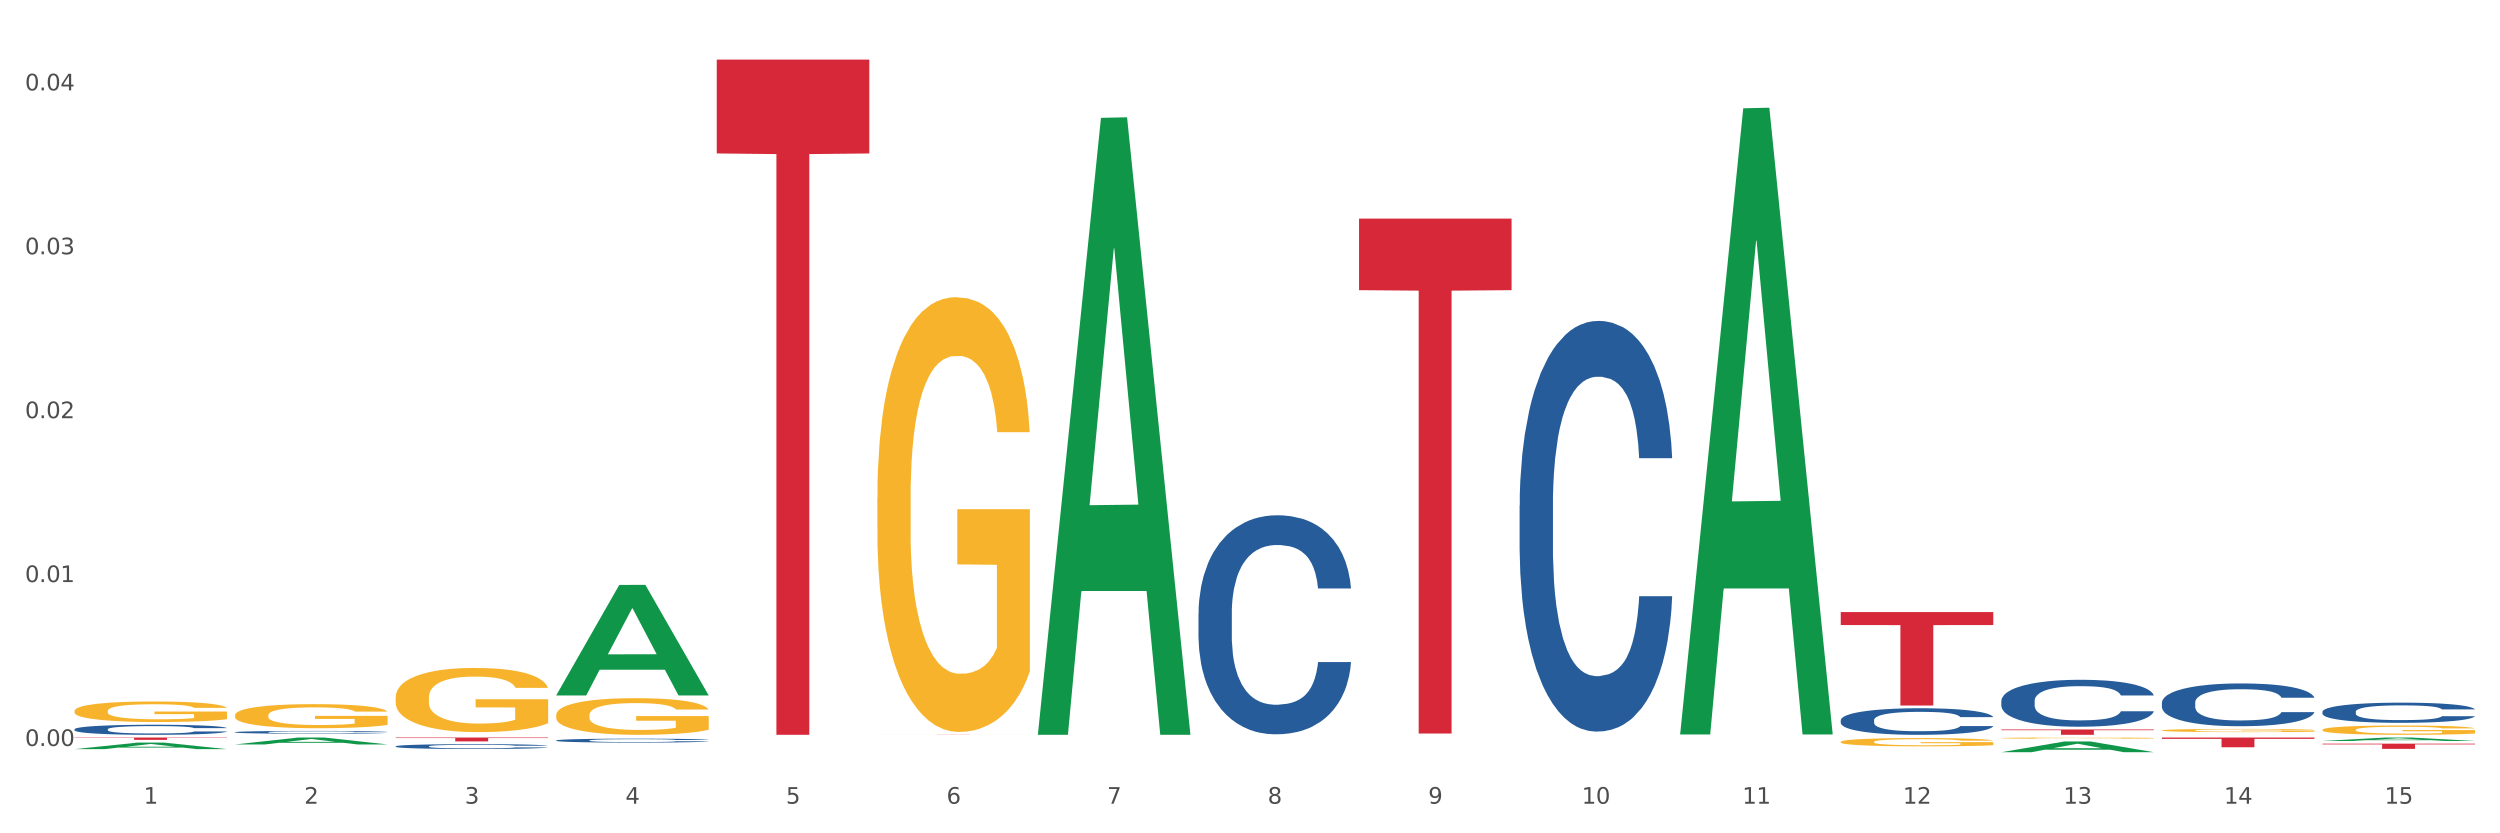 <?xml version="1.0" encoding="utf-8" standalone="no"?>
<!DOCTYPE svg PUBLIC "-//W3C//DTD SVG 1.1//EN"
  "http://www.w3.org/Graphics/SVG/1.1/DTD/svg11.dtd">
<svg xmlns:xlink="http://www.w3.org/1999/xlink" width="1080pt" height="360pt" viewBox="0 0 1080 360" xmlns="http://www.w3.org/2000/svg" version="1.1">
 <rect x="0" y="0" width="1080" height="360" fill="#333333" stroke="none"/>
 <defs>
  <style type="text/css">*{stroke-linejoin: round; stroke-linecap: butt}</style>
 </defs>
 <g id="figure_1">
  <g id="patch_1">
   <path d="M 0 360 
L 1080 360 
L 1080 0 
L 0 0 
z
" style="fill: #ffffff; stroke: #ffffff; stroke-linejoin: miter"/>
  </g>
  <g id="axes_1">
   <g id="matplotlib.axis_1">
    <g id="xtick_1">
     <g id="text_1">
      <!-- 1 -->
      <g style="fill: #4d4d4d" transform="translate(62.07 347.204) scale(0.096 -0.096)">
       <defs>
        <path id="DejaVuSans-31" d="M 794 531 
L 1825 531 
L 1825 4091 
L 703 3866 
L 703 4441 
L 1819 4666 
L 2450 4666 
L 2450 531 
L 3481 531 
L 3481 0 
L 794 0 
L 794 531 
z
" transform="scale(0.016)"/>
       </defs>
       <use xlink:href="#DejaVuSans-31"/>
      </g>
     </g>
    </g>
    <g id="xtick_2">
     <g id="text_2">
      <!-- 2 -->
      <g style="fill: #4d4d4d" transform="translate(131.436 347.204) scale(0.096 -0.096)">
       <defs>
        <path id="DejaVuSans-32" d="M 1228 531 
L 3431 531 
L 3431 0 
L 469 0 
L 469 531 
Q 828 903 1448 1529 
Q 2069 2156 2228 2338 
Q 2531 2678 2651 2914 
Q 2772 3150 2772 3378 
Q 2772 3750 2511 3984 
Q 2250 4219 1831 4219 
Q 1534 4219 1204 4116 
Q 875 4013 500 3803 
L 500 4441 
Q 881 4594 1212 4672 
Q 1544 4750 1819 4750 
Q 2544 4750 2975 4387 
Q 3406 4025 3406 3419 
Q 3406 3131 3298 2873 
Q 3191 2616 2906 2266 
Q 2828 2175 2409 1742 
Q 1991 1309 1228 531 
z
" transform="scale(0.016)"/>
       </defs>
       <use xlink:href="#DejaVuSans-32"/>
      </g>
     </g>
    </g>
    <g id="xtick_3">
     <g id="text_3">
      <!-- 3 -->
      <g style="fill: #4d4d4d" transform="translate(200.802 347.204) scale(0.096 -0.096)">
       <defs>
        <path id="DejaVuSans-33" d="M 2597 2516 
Q 3050 2419 3304 2112 
Q 3559 1806 3559 1356 
Q 3559 666 3084 287 
Q 2609 -91 1734 -91 
Q 1441 -91 1130 -33 
Q 819 25 488 141 
L 488 750 
Q 750 597 1062 519 
Q 1375 441 1716 441 
Q 2309 441 2620 675 
Q 2931 909 2931 1356 
Q 2931 1769 2642 2001 
Q 2353 2234 1838 2234 
L 1294 2234 
L 1294 2753 
L 1863 2753 
Q 2328 2753 2575 2939 
Q 2822 3125 2822 3475 
Q 2822 3834 2567 4026 
Q 2313 4219 1838 4219 
Q 1578 4219 1281 4162 
Q 984 4106 628 3988 
L 628 4550 
Q 988 4650 1302 4700 
Q 1616 4750 1894 4750 
Q 2613 4750 3031 4423 
Q 3450 4097 3450 3541 
Q 3450 3153 3228 2886 
Q 3006 2619 2597 2516 
z
" transform="scale(0.016)"/>
       </defs>
       <use xlink:href="#DejaVuSans-33"/>
      </g>
     </g>
    </g>
    <g id="xtick_4">
     <g id="text_4">
      <!-- 4 -->
      <g style="fill: #4d4d4d" transform="translate(270.169 347.204) scale(0.096 -0.096)">
       <defs>
        <path id="DejaVuSans-34" d="M 2419 4116 
L 825 1625 
L 2419 1625 
L 2419 4116 
z
M 2253 4666 
L 3047 4666 
L 3047 1625 
L 3713 1625 
L 3713 1100 
L 3047 1100 
L 3047 0 
L 2419 0 
L 2419 1100 
L 313 1100 
L 313 1709 
L 2253 4666 
z
" transform="scale(0.016)"/>
       </defs>
       <use xlink:href="#DejaVuSans-34"/>
      </g>
     </g>
    </g>
    <g id="xtick_5">
     <g id="text_5">
      <!-- 5 -->
      <g style="fill: #4d4d4d" transform="translate(339.535 347.204) scale(0.096 -0.096)">
       <defs>
        <path id="DejaVuSans-35" d="M 691 4666 
L 3169 4666 
L 3169 4134 
L 1269 4134 
L 1269 2991 
Q 1406 3038 1543 3061 
Q 1681 3084 1819 3084 
Q 2600 3084 3056 2656 
Q 3513 2228 3513 1497 
Q 3513 744 3044 326 
Q 2575 -91 1722 -91 
Q 1428 -91 1123 -41 
Q 819 9 494 109 
L 494 744 
Q 775 591 1075 516 
Q 1375 441 1709 441 
Q 2250 441 2565 725 
Q 2881 1009 2881 1497 
Q 2881 1984 2565 2268 
Q 2250 2553 1709 2553 
Q 1456 2553 1204 2497 
Q 953 2441 691 2322 
L 691 4666 
z
" transform="scale(0.016)"/>
       </defs>
       <use xlink:href="#DejaVuSans-35"/>
      </g>
     </g>
    </g>
    <g id="xtick_6">
     <g id="text_6">
      <!-- 6 -->
      <g style="fill: #4d4d4d" transform="translate(408.901 347.204) scale(0.096 -0.096)">
       <defs>
        <path id="DejaVuSans-36" d="M 2113 2584 
Q 1688 2584 1439 2293 
Q 1191 2003 1191 1497 
Q 1191 994 1439 701 
Q 1688 409 2113 409 
Q 2538 409 2786 701 
Q 3034 994 3034 1497 
Q 3034 2003 2786 2293 
Q 2538 2584 2113 2584 
z
M 3366 4563 
L 3366 3988 
Q 3128 4100 2886 4159 
Q 2644 4219 2406 4219 
Q 1781 4219 1451 3797 
Q 1122 3375 1075 2522 
Q 1259 2794 1537 2939 
Q 1816 3084 2150 3084 
Q 2853 3084 3261 2657 
Q 3669 2231 3669 1497 
Q 3669 778 3244 343 
Q 2819 -91 2113 -91 
Q 1303 -91 875 529 
Q 447 1150 447 2328 
Q 447 3434 972 4092 
Q 1497 4750 2381 4750 
Q 2619 4750 2861 4703 
Q 3103 4656 3366 4563 
z
" transform="scale(0.016)"/>
       </defs>
       <use xlink:href="#DejaVuSans-36"/>
      </g>
     </g>
    </g>
    <g id="xtick_7">
     <g id="text_7">
      <!-- 7 -->
      <g style="fill: #4d4d4d" transform="translate(478.267 347.204) scale(0.096 -0.096)">
       <defs>
        <path id="DejaVuSans-37" d="M 525 4666 
L 3525 4666 
L 3525 4397 
L 1831 0 
L 1172 0 
L 2766 4134 
L 525 4134 
L 525 4666 
z
" transform="scale(0.016)"/>
       </defs>
       <use xlink:href="#DejaVuSans-37"/>
      </g>
     </g>
    </g>
    <g id="xtick_8">
     <g id="text_8">
      <!-- 8 -->
      <g style="fill: #4d4d4d" transform="translate(547.634 347.204) scale(0.096 -0.096)">
       <defs>
        <path id="DejaVuSans-38" d="M 2034 2216 
Q 1584 2216 1326 1975 
Q 1069 1734 1069 1313 
Q 1069 891 1326 650 
Q 1584 409 2034 409 
Q 2484 409 2743 651 
Q 3003 894 3003 1313 
Q 3003 1734 2745 1975 
Q 2488 2216 2034 2216 
z
M 1403 2484 
Q 997 2584 770 2862 
Q 544 3141 544 3541 
Q 544 4100 942 4425 
Q 1341 4750 2034 4750 
Q 2731 4750 3128 4425 
Q 3525 4100 3525 3541 
Q 3525 3141 3298 2862 
Q 3072 2584 2669 2484 
Q 3125 2378 3379 2068 
Q 3634 1759 3634 1313 
Q 3634 634 3220 271 
Q 2806 -91 2034 -91 
Q 1263 -91 848 271 
Q 434 634 434 1313 
Q 434 1759 690 2068 
Q 947 2378 1403 2484 
z
M 1172 3481 
Q 1172 3119 1398 2916 
Q 1625 2713 2034 2713 
Q 2441 2713 2670 2916 
Q 2900 3119 2900 3481 
Q 2900 3844 2670 4047 
Q 2441 4250 2034 4250 
Q 1625 4250 1398 4047 
Q 1172 3844 1172 3481 
z
" transform="scale(0.016)"/>
       </defs>
       <use xlink:href="#DejaVuSans-38"/>
      </g>
     </g>
    </g>
    <g id="xtick_9">
     <g id="text_9">
      <!-- 9 -->
      <g style="fill: #4d4d4d" transform="translate(617 347.204) scale(0.096 -0.096)">
       <defs>
        <path id="DejaVuSans-39" d="M 703 97 
L 703 672 
Q 941 559 1184 500 
Q 1428 441 1663 441 
Q 2288 441 2617 861 
Q 2947 1281 2994 2138 
Q 2813 1869 2534 1725 
Q 2256 1581 1919 1581 
Q 1219 1581 811 2004 
Q 403 2428 403 3163 
Q 403 3881 828 4315 
Q 1253 4750 1959 4750 
Q 2769 4750 3195 4129 
Q 3622 3509 3622 2328 
Q 3622 1225 3098 567 
Q 2575 -91 1691 -91 
Q 1453 -91 1209 -44 
Q 966 3 703 97 
z
M 1959 2075 
Q 2384 2075 2632 2365 
Q 2881 2656 2881 3163 
Q 2881 3666 2632 3958 
Q 2384 4250 1959 4250 
Q 1534 4250 1286 3958 
Q 1038 3666 1038 3163 
Q 1038 2656 1286 2365 
Q 1534 2075 1959 2075 
z
" transform="scale(0.016)"/>
       </defs>
       <use xlink:href="#DejaVuSans-39"/>
      </g>
     </g>
    </g>
    <g id="xtick_10">
     <g id="text_10">
      <!-- 10 -->
      <g style="fill: #4d4d4d" transform="translate(683.312 347.204) scale(0.096 -0.096)">
       <defs>
        <path id="DejaVuSans-30" d="M 2034 4250 
Q 1547 4250 1301 3770 
Q 1056 3291 1056 2328 
Q 1056 1369 1301 889 
Q 1547 409 2034 409 
Q 2525 409 2770 889 
Q 3016 1369 3016 2328 
Q 3016 3291 2770 3770 
Q 2525 4250 2034 4250 
z
M 2034 4750 
Q 2819 4750 3233 4129 
Q 3647 3509 3647 2328 
Q 3647 1150 3233 529 
Q 2819 -91 2034 -91 
Q 1250 -91 836 529 
Q 422 1150 422 2328 
Q 422 3509 836 4129 
Q 1250 4750 2034 4750 
z
" transform="scale(0.016)"/>
       </defs>
       <use xlink:href="#DejaVuSans-31"/>
       <use xlink:href="#DejaVuSans-30" transform="translate(63.623 0)"/>
      </g>
     </g>
    </g>
    <g id="xtick_11">
     <g id="text_11">
      <!-- 11 -->
      <g style="fill: #4d4d4d" transform="translate(752.678 347.204) scale(0.096 -0.096)">
       <use xlink:href="#DejaVuSans-31"/>
       <use xlink:href="#DejaVuSans-31" transform="translate(63.623 0)"/>
      </g>
     </g>
    </g>
    <g id="xtick_12">
     <g id="text_12">
      <!-- 12 -->
      <g style="fill: #4d4d4d" transform="translate(822.044 347.204) scale(0.096 -0.096)">
       <use xlink:href="#DejaVuSans-31"/>
       <use xlink:href="#DejaVuSans-32" transform="translate(63.623 0)"/>
      </g>
     </g>
    </g>
    <g id="xtick_13">
     <g id="text_13">
      <!-- 13 -->
      <g style="fill: #4d4d4d" transform="translate(891.411 347.204) scale(0.096 -0.096)">
       <use xlink:href="#DejaVuSans-31"/>
       <use xlink:href="#DejaVuSans-33" transform="translate(63.623 0)"/>
      </g>
     </g>
    </g>
    <g id="xtick_14">
     <g id="text_14">
      <!-- 14 -->
      <g style="fill: #4d4d4d" transform="translate(960.777 347.204) scale(0.096 -0.096)">
       <use xlink:href="#DejaVuSans-31"/>
       <use xlink:href="#DejaVuSans-34" transform="translate(63.623 0)"/>
      </g>
     </g>
    </g>
    <g id="xtick_15">
     <g id="text_15">
      <!-- 15 -->
      <g style="fill: #4d4d4d" transform="translate(1030.143 347.204) scale(0.096 -0.096)">
       <use xlink:href="#DejaVuSans-31"/>
       <use xlink:href="#DejaVuSans-35" transform="translate(63.623 0)"/>
      </g>
     </g>
    </g>
    <g id="xtick_16"/>
    <g id="xtick_17"/>
    <g id="xtick_18"/>
    <g id="xtick_19"/>
    <g id="xtick_20"/>
    <g id="xtick_21"/>
    <g id="xtick_22"/>
    <g id="xtick_23"/>
    <g id="xtick_24"/>
    <g id="xtick_25"/>
    <g id="xtick_26"/>
    <g id="xtick_27"/>
    <g id="xtick_28"/>
    <g id="xtick_29"/>
   </g>
   <g id="matplotlib.axis_2">
    <g id="ytick_1">
     <g id="text_16">
      <!-- 0.00 -->
      <g style="fill: #4d4d4d" transform="translate(10.8 322.261) scale(0.096 -0.096)">
       <defs>
        <path id="DejaVuSans-2e" d="M 684 794 
L 1344 794 
L 1344 0 
L 684 0 
L 684 794 
z
" transform="scale(0.016)"/>
       </defs>
       <use xlink:href="#DejaVuSans-30"/>
       <use xlink:href="#DejaVuSans-2e" transform="translate(63.623 0)"/>
       <use xlink:href="#DejaVuSans-30" transform="translate(95.41 0)"/>
       <use xlink:href="#DejaVuSans-30" transform="translate(159.033 0)"/>
      </g>
     </g>
    </g>
    <g id="ytick_2">
     <g id="text_17">
      <!-- 0.01 -->
      <g style="fill: #4d4d4d" transform="translate(10.8 251.457) scale(0.096 -0.096)">
       <use xlink:href="#DejaVuSans-30"/>
       <use xlink:href="#DejaVuSans-2e" transform="translate(63.623 0)"/>
       <use xlink:href="#DejaVuSans-30" transform="translate(95.41 0)"/>
       <use xlink:href="#DejaVuSans-31" transform="translate(159.033 0)"/>
      </g>
     </g>
    </g>
    <g id="ytick_3">
     <g id="text_18">
      <!-- 0.02 -->
      <g style="fill: #4d4d4d" transform="translate(10.8 180.654) scale(0.096 -0.096)">
       <use xlink:href="#DejaVuSans-30"/>
       <use xlink:href="#DejaVuSans-2e" transform="translate(63.623 0)"/>
       <use xlink:href="#DejaVuSans-30" transform="translate(95.41 0)"/>
       <use xlink:href="#DejaVuSans-32" transform="translate(159.033 0)"/>
      </g>
     </g>
    </g>
    <g id="ytick_4">
     <g id="text_19">
      <!-- 0.03 -->
      <g style="fill: #4d4d4d" transform="translate(10.8 109.851) scale(0.096 -0.096)">
       <use xlink:href="#DejaVuSans-30"/>
       <use xlink:href="#DejaVuSans-2e" transform="translate(63.623 0)"/>
       <use xlink:href="#DejaVuSans-30" transform="translate(95.41 0)"/>
       <use xlink:href="#DejaVuSans-33" transform="translate(159.033 0)"/>
      </g>
     </g>
    </g>
    <g id="ytick_5">
     <g id="text_20">
      <!-- 0.04 -->
      <g style="fill: #4d4d4d" transform="translate(10.8 39.048) scale(0.096 -0.096)">
       <use xlink:href="#DejaVuSans-30"/>
       <use xlink:href="#DejaVuSans-2e" transform="translate(63.623 0)"/>
       <use xlink:href="#DejaVuSans-30" transform="translate(95.41 0)"/>
       <use xlink:href="#DejaVuSans-34" transform="translate(159.033 0)"/>
      </g>
     </g>
    </g>
    <g id="ytick_6"/>
    <g id="ytick_7"/>
    <g id="ytick_8"/>
    <g id="ytick_9"/>
   </g>
   <g id="PolyCollection_1">
    <path d="M 32.175 323.628 
L 32.243 323.625 
L 59.417 320.798 
L 70.695 320.795 
L 98.073 323.633 
L 85.029 323.633 
L 79.119 322.972 
L 51.061 322.972 
L 50.857 322.983 
L 45.151 323.633 
L 32.175 323.633 
L 32.175 323.628 
L 54.594 322.578 
L 75.586 322.575 
L 65.192 321.4 
L 65.056 321.394 
L 64.92 321.402 
L 54.526 322.575 
L 54.594 322.578 
L 32.175 323.628 
z
" clip-path="url(#pafed9c095c)" style="fill: #109648"/>
    <path d="M 101.541 321.594 
L 101.609 321.591 
L 128.784 318.616 
L 140.061 318.613 
L 167.439 321.6 
L 154.395 321.6 
L 148.485 320.904 
L 120.427 320.904 
L 120.224 320.916 
L 114.517 321.6 
L 101.541 321.6 
L 101.541 321.594 
L 123.96 320.489 
L 144.952 320.486 
L 134.558 319.25 
L 134.422 319.244 
L 134.286 319.253 
L 123.892 320.486 
L 123.96 320.489 
L 101.541 321.594 
z
" clip-path="url(#pafed9c095c)" style="fill: #109648"/>
    <path d="M 240.274 300.354 
L 240.342 300.309 
L 267.516 252.697 
L 278.793 252.652 
L 306.172 300.443 
L 293.128 300.443 
L 287.217 289.315 
L 259.16 289.315 
L 258.956 289.494 
L 253.249 300.443 
L 240.274 300.443 
L 240.274 300.354 
L 262.693 282.673 
L 283.685 282.628 
L 273.291 262.839 
L 273.155 262.749 
L 273.019 262.884 
L 262.625 282.628 
L 262.693 282.673 
L 240.274 300.354 
z
" clip-path="url(#pafed9c095c)" style="fill: #109648"/>
    <path d="M 448.372 316.941 
L 448.44 316.69 
L 475.615 50.915 
L 486.892 50.664 
L 514.27 317.442 
L 501.227 317.442 
L 495.316 255.319 
L 467.259 255.319 
L 467.055 256.321 
L 461.348 317.442 
L 448.372 317.442 
L 448.372 316.941 
L 470.791 218.246 
L 491.783 217.995 
L 481.389 107.527 
L 481.253 107.026 
L 481.117 107.777 
L 470.723 217.995 
L 470.791 218.246 
L 448.372 316.941 
z
" clip-path="url(#pafed9c095c)" style="fill: #109648"/>
    <path d="M 725.837 316.767 
L 725.905 316.513 
L 753.08 46.782 
L 764.357 46.528 
L 791.735 317.276 
L 778.691 317.276 
L 772.781 254.228 
L 744.723 254.228 
L 744.52 255.245 
L 738.813 317.276 
L 725.837 317.276 
L 725.837 316.767 
L 748.256 216.603 
L 769.248 216.349 
L 758.854 104.237 
L 758.718 103.728 
L 758.582 104.491 
L 748.188 216.349 
L 748.256 216.603 
L 725.837 316.767 
z
" clip-path="url(#pafed9c095c)" style="fill: #109648"/>
    <path d="M 864.57 318.86 
L 864.647 318.86 
L 864.647 318.842 
L 864.803 318.827 
L 865.581 318.79 
L 866.748 318.76 
L 867.604 318.744 
L 868.46 318.731 
L 869.471 318.718 
L 870.716 318.704 
L 872.972 318.684 
L 874.373 318.674 
L 876.084 318.663 
L 879.196 318.647 
L 881.453 318.639 
L 883.787 318.631 
L 887.599 318.623 
L 890.089 318.619 
L 892.734 318.616 
L 895.924 318.614 
L 898.336 318.613 
L 903.626 318.615 
L 908.139 318.619 
L 910.317 318.623 
L 913.118 318.628 
L 914.596 318.632 
L 917.008 318.64 
L 919.498 318.65 
L 921.209 318.659 
L 923.777 318.676 
L 925.722 318.692 
L 927.511 318.713 
L 928.445 318.727 
L 929.145 318.74 
L 929.767 318.755 
L 930.39 318.779 
L 916.385 318.779 
L 915.841 318.762 
L 914.985 318.746 
L 913.74 318.73 
L 912.651 318.721 
L 910.784 318.708 
L 909.072 318.701 
L 907.283 318.695 
L 905.104 318.69 
L 903.393 318.687 
L 900.981 318.685 
L 896.235 318.686 
L 893.045 318.69 
L 890.867 318.695 
L 889.466 318.699 
L 888.221 318.704 
L 886.821 318.711 
L 885.187 318.721 
L 884.02 318.73 
L 882.853 318.742 
L 881.919 318.754 
L 881.064 318.767 
L 880.363 318.782 
L 879.819 318.797 
L 879.352 318.816 
L 878.963 318.846 
L 878.963 318.913 
L 879.119 318.928 
L 879.508 318.948 
L 879.974 318.963 
L 880.752 318.981 
L 881.453 318.994 
L 882.775 319.011 
L 884.253 319.026 
L 885.42 319.035 
L 886.587 319.043 
L 888.61 319.054 
L 890.867 319.062 
L 892.812 319.068 
L 895.457 319.073 
L 897.246 319.075 
L 898.802 319.076 
L 902.615 319.076 
L 905.338 319.074 
L 908.372 319.071 
L 910.706 319.066 
L 912.651 319.061 
L 914.829 319.052 
L 916.23 319.044 
L 916.23 318.942 
L 899.114 318.941 
L 899.114 318.874 
L 930.468 318.874 
L 930.468 319.073 
L 929.145 319.083 
L 927.667 319.092 
L 926.111 319.1 
L 923.777 319.111 
L 920.976 319.12 
L 918.486 319.127 
L 915.841 319.133 
L 912.729 319.138 
L 908.683 319.143 
L 906.193 319.145 
L 903.081 319.147 
L 899.425 319.147 
L 896.235 319.146 
L 893.123 319.144 
L 889.855 319.139 
L 886.665 319.133 
L 884.253 319.127 
L 881.842 319.119 
L 879.274 319.109 
L 877.251 319.099 
L 875.695 319.09 
L 873.984 319.079 
L 872.116 319.064 
L 870.716 319.051 
L 869.471 319.038 
L 868.149 319.02 
L 867.215 319.005 
L 866.281 318.986 
L 865.737 318.972 
L 865.114 318.95 
L 864.647 318.919 
L 864.57 318.86 
z
" clip-path="url(#pafed9c095c)" style="fill: #f7b32b"/>
    <path d="M 933.936 315.535 
L 934.014 315.534 
L 934.014 315.489 
L 934.169 315.45 
L 934.947 315.356 
L 936.114 315.278 
L 936.97 315.237 
L 937.826 315.203 
L 938.837 315.169 
L 940.082 315.134 
L 942.338 315.082 
L 943.739 315.056 
L 945.45 315.028 
L 948.563 314.988 
L 950.819 314.966 
L 953.153 314.947 
L 956.965 314.924 
L 959.455 314.914 
L 962.1 314.907 
L 965.29 314.902 
L 967.702 314.901 
L 972.992 314.904 
L 977.505 314.916 
L 979.683 314.924 
L 982.484 314.939 
L 983.962 314.949 
L 986.374 314.97 
L 988.864 314.996 
L 990.575 315.018 
L 993.143 315.061 
L 995.088 315.104 
L 996.877 315.156 
L 997.811 315.193 
L 998.511 315.227 
L 999.134 315.266 
L 999.756 315.327 
L 985.752 315.327 
L 985.207 315.283 
L 984.351 315.242 
L 983.106 315.202 
L 982.017 315.177 
L 980.15 315.145 
L 978.438 315.125 
L 976.649 315.11 
L 974.47 315.097 
L 972.759 315.091 
L 970.347 315.086 
L 965.601 315.087 
L 962.411 315.097 
L 960.233 315.11 
L 958.832 315.121 
L 957.588 315.134 
L 956.187 315.151 
L 954.553 315.178 
L 953.386 315.202 
L 952.219 315.232 
L 951.286 315.262 
L 950.43 315.297 
L 949.73 315.335 
L 949.185 315.373 
L 948.718 315.421 
L 948.329 315.5 
L 948.329 315.672 
L 948.485 315.711 
L 948.874 315.762 
L 949.341 315.801 
L 950.119 315.848 
L 950.819 315.879 
L 952.141 315.924 
L 953.62 315.962 
L 954.787 315.986 
L 955.954 316.006 
L 957.977 316.033 
L 960.233 316.056 
L 962.178 316.07 
L 964.823 316.082 
L 966.613 316.087 
L 968.169 316.09 
L 971.981 316.09 
L 974.704 316.086 
L 977.738 316.077 
L 980.072 316.066 
L 982.017 316.052 
L 984.196 316.03 
L 985.596 316.008 
L 985.596 315.746 
L 968.48 315.745 
L 968.48 315.57 
L 999.834 315.57 
L 999.834 316.082 
L 998.511 316.109 
L 997.033 316.132 
L 995.477 316.154 
L 993.143 316.18 
L 990.342 316.205 
L 987.852 316.223 
L 985.207 316.238 
L 982.095 316.252 
L 978.049 316.264 
L 975.56 316.269 
L 972.448 316.273 
L 968.791 316.274 
L 965.601 316.272 
L 962.489 316.265 
L 959.221 316.254 
L 956.032 316.238 
L 953.62 316.221 
L 951.208 316.201 
L 948.64 316.175 
L 946.618 316.15 
L 945.061 316.127 
L 943.35 316.099 
L 941.483 316.061 
L 940.082 316.027 
L 938.837 315.992 
L 937.515 315.947 
L 936.581 315.908 
L 935.648 315.859 
L 935.103 315.823 
L 934.48 315.766 
L 934.014 315.687 
L 933.936 315.535 
z
" clip-path="url(#pafed9c095c)" style="fill: #f7b32b"/>
    <path d="M 379.006 215.18 
L 379.084 215.009 
L 379.084 208.833 
L 379.24 203.516 
L 380.018 190.651 
L 381.185 180.016 
L 382.04 174.355 
L 382.896 169.723 
L 383.908 165.092 
L 385.152 160.289 
L 387.409 153.256 
L 388.809 149.654 
L 390.521 145.88 
L 393.633 140.391 
L 395.889 137.303 
L 398.223 134.73 
L 402.035 131.643 
L 404.525 130.271 
L 407.17 129.241 
L 410.36 128.555 
L 412.772 128.384 
L 418.062 128.898 
L 422.575 130.442 
L 424.753 131.643 
L 427.554 133.701 
L 429.032 135.073 
L 431.444 137.818 
L 433.934 141.42 
L 435.646 144.508 
L 438.213 150.34 
L 440.158 156.172 
L 441.948 163.377 
L 442.881 168.351 
L 443.581 172.983 
L 444.204 178.3 
L 444.826 186.705 
L 430.822 186.705 
L 430.277 180.702 
L 429.422 175.041 
L 428.177 169.552 
L 427.087 166.121 
L 425.22 161.833 
L 423.509 159.088 
L 421.719 157.03 
L 419.541 155.315 
L 417.829 154.457 
L 415.417 153.771 
L 410.671 153.942 
L 407.481 155.315 
L 405.303 157.03 
L 403.903 158.574 
L 402.658 160.289 
L 401.257 162.691 
L 399.624 166.293 
L 398.456 169.552 
L 397.289 173.669 
L 396.356 177.786 
L 395.5 182.589 
L 394.8 187.735 
L 394.255 193.052 
L 393.788 199.57 
L 393.399 210.377 
L 393.399 233.877 
L 393.555 239.195 
L 393.944 246.228 
L 394.411 251.545 
L 395.189 257.892 
L 395.889 262.181 
L 397.212 268.356 
L 398.69 273.502 
L 399.857 276.761 
L 401.024 279.506 
L 403.047 283.279 
L 405.303 286.367 
L 407.248 288.254 
L 409.893 289.969 
L 411.683 290.655 
L 413.239 290.998 
L 417.051 290.998 
L 419.774 290.484 
L 422.808 289.283 
L 425.142 287.739 
L 427.087 285.852 
L 429.266 282.765 
L 430.666 279.849 
L 430.666 243.998 
L 413.55 243.826 
L 413.55 219.983 
L 444.904 219.983 
L 444.904 289.969 
L 443.581 293.571 
L 442.103 296.83 
L 440.547 299.747 
L 438.213 303.349 
L 435.412 306.779 
L 432.923 309.181 
L 430.277 311.239 
L 427.165 313.126 
L 423.12 314.842 
L 420.63 315.528 
L 417.518 316.042 
L 413.861 316.214 
L 410.671 315.871 
L 407.559 315.013 
L 404.292 313.469 
L 401.102 311.239 
L 398.69 309.009 
L 396.278 306.265 
L 393.711 302.663 
L 391.688 299.232 
L 390.132 296.144 
L 388.42 292.199 
L 386.553 287.053 
L 385.152 282.422 
L 383.908 277.619 
L 382.585 271.443 
L 381.651 266.126 
L 380.718 259.436 
L 380.173 254.461 
L 379.551 246.742 
L 379.084 235.936 
L 379.006 215.18 
z
" clip-path="url(#pafed9c095c)" style="fill: #f7b32b"/>
    <path d="M 795.203 320.502 
L 795.281 320.499 
L 795.281 320.381 
L 795.437 320.28 
L 796.215 320.035 
L 797.382 319.832 
L 798.238 319.724 
L 799.094 319.636 
L 800.105 319.548 
L 801.35 319.456 
L 803.606 319.322 
L 805.006 319.254 
L 806.718 319.182 
L 809.83 319.077 
L 812.086 319.018 
L 814.42 318.969 
L 818.233 318.911 
L 820.722 318.884 
L 823.368 318.865 
L 826.557 318.852 
L 828.969 318.849 
L 834.26 318.858 
L 838.772 318.888 
L 840.951 318.911 
L 843.752 318.95 
L 845.23 318.976 
L 847.642 319.028 
L 850.131 319.097 
L 851.843 319.156 
L 854.41 319.267 
L 856.355 319.378 
L 858.145 319.515 
L 859.078 319.61 
L 859.779 319.698 
L 860.401 319.8 
L 861.024 319.96 
L 847.019 319.96 
L 846.475 319.845 
L 845.619 319.737 
L 844.374 319.633 
L 843.285 319.568 
L 841.418 319.486 
L 839.706 319.434 
L 837.916 319.394 
L 835.738 319.362 
L 834.026 319.345 
L 831.615 319.332 
L 826.869 319.335 
L 823.679 319.362 
L 821.5 319.394 
L 820.1 319.424 
L 818.855 319.456 
L 817.455 319.502 
L 815.821 319.571 
L 814.654 319.633 
L 813.487 319.711 
L 812.553 319.79 
L 811.697 319.881 
L 810.997 319.979 
L 810.453 320.081 
L 809.986 320.205 
L 809.597 320.411 
L 809.597 320.858 
L 809.752 320.96 
L 810.141 321.094 
L 810.608 321.195 
L 811.386 321.316 
L 812.086 321.398 
L 813.409 321.515 
L 814.887 321.613 
L 816.054 321.675 
L 817.221 321.728 
L 819.244 321.8 
L 821.5 321.858 
L 823.445 321.894 
L 826.091 321.927 
L 827.88 321.94 
L 829.436 321.947 
L 833.248 321.947 
L 835.971 321.937 
L 839.006 321.914 
L 841.34 321.885 
L 843.285 321.849 
L 845.463 321.79 
L 846.864 321.734 
L 846.864 321.051 
L 829.747 321.048 
L 829.747 320.594 
L 861.101 320.594 
L 861.101 321.927 
L 859.779 321.996 
L 858.3 322.058 
L 856.744 322.113 
L 854.41 322.182 
L 851.61 322.247 
L 849.12 322.293 
L 846.475 322.332 
L 843.363 322.368 
L 839.317 322.401 
L 836.827 322.414 
L 833.715 322.424 
L 830.059 322.427 
L 826.869 322.421 
L 823.757 322.404 
L 820.489 322.375 
L 817.299 322.332 
L 814.887 322.29 
L 812.475 322.238 
L 809.908 322.169 
L 807.885 322.104 
L 806.329 322.045 
L 804.617 321.97 
L 802.75 321.872 
L 801.35 321.783 
L 800.105 321.692 
L 798.782 321.574 
L 797.849 321.473 
L 796.915 321.345 
L 796.37 321.251 
L 795.748 321.104 
L 795.281 320.898 
L 795.203 320.502 
z
" clip-path="url(#pafed9c095c)" style="fill: #f7b32b"/>
    <path d="M 170.907 301.366 
L 170.985 301.341 
L 170.985 300.429 
L 171.141 299.644 
L 171.919 297.746 
L 173.086 296.176 
L 173.942 295.341 
L 174.798 294.657 
L 175.809 293.974 
L 177.054 293.265 
L 179.31 292.227 
L 180.71 291.695 
L 182.422 291.138 
L 185.534 290.328 
L 187.79 289.872 
L 190.124 289.493 
L 193.937 289.037 
L 196.426 288.834 
L 199.072 288.682 
L 202.261 288.581 
L 204.673 288.556 
L 209.964 288.632 
L 214.476 288.86 
L 216.655 289.037 
L 219.456 289.341 
L 220.934 289.543 
L 223.346 289.948 
L 225.835 290.48 
L 227.547 290.936 
L 230.114 291.796 
L 232.059 292.657 
L 233.849 293.72 
L 234.783 294.455 
L 235.483 295.138 
L 236.105 295.923 
L 236.728 297.163 
L 222.723 297.163 
L 222.179 296.277 
L 221.323 295.442 
L 220.078 294.632 
L 218.989 294.125 
L 217.122 293.493 
L 215.41 293.087 
L 213.62 292.784 
L 211.442 292.53 
L 209.73 292.404 
L 207.319 292.303 
L 202.573 292.328 
L 199.383 292.53 
L 197.204 292.784 
L 195.804 293.012 
L 194.559 293.265 
L 193.159 293.619 
L 191.525 294.151 
L 190.358 294.632 
L 189.191 295.239 
L 188.257 295.847 
L 187.401 296.556 
L 186.701 297.315 
L 186.157 298.1 
L 185.69 299.062 
L 185.301 300.657 
L 185.301 304.125 
L 185.456 304.91 
L 185.845 305.948 
L 186.312 306.733 
L 187.09 307.67 
L 187.79 308.303 
L 189.113 309.214 
L 190.591 309.973 
L 191.758 310.454 
L 192.925 310.86 
L 194.948 311.416 
L 197.204 311.872 
L 199.149 312.151 
L 201.795 312.404 
L 203.584 312.505 
L 205.14 312.556 
L 208.952 312.556 
L 211.675 312.48 
L 214.71 312.303 
L 217.044 312.075 
L 218.989 311.796 
L 221.167 311.341 
L 222.568 310.91 
L 222.568 305.619 
L 205.451 305.594 
L 205.451 302.075 
L 236.805 302.075 
L 236.805 312.404 
L 235.483 312.935 
L 234.004 313.416 
L 232.448 313.847 
L 230.114 314.378 
L 227.314 314.885 
L 224.824 315.239 
L 222.179 315.543 
L 219.067 315.822 
L 215.021 316.075 
L 212.531 316.176 
L 209.419 316.252 
L 205.763 316.277 
L 202.573 316.227 
L 199.461 316.1 
L 196.193 315.872 
L 193.003 315.543 
L 190.591 315.214 
L 188.179 314.809 
L 185.612 314.277 
L 183.589 313.771 
L 182.033 313.315 
L 180.321 312.733 
L 178.454 311.973 
L 177.054 311.29 
L 175.809 310.581 
L 174.486 309.67 
L 173.553 308.885 
L 172.619 307.897 
L 172.074 307.163 
L 171.452 306.024 
L 170.985 304.429 
L 170.907 301.366 
z
" clip-path="url(#pafed9c095c)" style="fill: #f7b32b"/>
    <path d="M 240.274 308.929 
L 240.351 308.914 
L 240.351 308.394 
L 240.507 307.946 
L 241.285 306.862 
L 242.452 305.965 
L 243.308 305.489 
L 244.164 305.098 
L 245.175 304.708 
L 246.42 304.303 
L 248.676 303.711 
L 250.077 303.407 
L 251.788 303.089 
L 254.9 302.627 
L 257.157 302.366 
L 259.491 302.15 
L 263.303 301.89 
L 265.793 301.774 
L 268.438 301.687 
L 271.628 301.629 
L 274.04 301.615 
L 279.33 301.658 
L 283.843 301.788 
L 286.021 301.89 
L 288.822 302.063 
L 290.3 302.179 
L 292.712 302.41 
L 295.202 302.713 
L 296.913 302.974 
L 299.481 303.465 
L 301.426 303.956 
L 303.215 304.563 
L 304.149 304.983 
L 304.849 305.373 
L 305.471 305.821 
L 306.094 306.529 
L 292.089 306.529 
L 291.545 306.023 
L 290.689 305.546 
L 289.444 305.084 
L 288.355 304.795 
L 286.488 304.433 
L 284.776 304.202 
L 282.987 304.029 
L 280.808 303.884 
L 279.097 303.812 
L 276.685 303.754 
L 271.939 303.769 
L 268.749 303.884 
L 266.571 304.029 
L 265.17 304.159 
L 263.925 304.303 
L 262.525 304.506 
L 260.891 304.809 
L 259.724 305.084 
L 258.557 305.431 
L 257.623 305.778 
L 256.768 306.182 
L 256.067 306.616 
L 255.523 307.064 
L 255.056 307.613 
L 254.667 308.524 
L 254.667 310.504 
L 254.823 310.952 
L 255.212 311.545 
L 255.678 311.993 
L 256.456 312.528 
L 257.157 312.889 
L 258.479 313.409 
L 259.957 313.843 
L 261.124 314.117 
L 262.291 314.349 
L 264.314 314.667 
L 266.571 314.927 
L 268.516 315.086 
L 271.161 315.23 
L 272.95 315.288 
L 274.506 315.317 
L 278.319 315.317 
L 281.042 315.274 
L 284.076 315.173 
L 286.41 315.043 
L 288.355 314.884 
L 290.533 314.623 
L 291.934 314.378 
L 291.934 311.357 
L 274.818 311.342 
L 274.818 309.333 
L 306.172 309.333 
L 306.172 315.23 
L 304.849 315.534 
L 303.371 315.809 
L 301.815 316.054 
L 299.481 316.358 
L 296.68 316.647 
L 294.19 316.849 
L 291.545 317.023 
L 288.433 317.182 
L 284.387 317.326 
L 281.897 317.384 
L 278.785 317.427 
L 275.129 317.442 
L 271.939 317.413 
L 268.827 317.341 
L 265.559 317.211 
L 262.369 317.023 
L 259.957 316.835 
L 257.546 316.604 
L 254.978 316.3 
L 252.955 316.011 
L 251.399 315.751 
L 249.688 315.418 
L 247.82 314.985 
L 246.42 314.594 
L 245.175 314.19 
L 243.853 313.669 
L 242.919 313.221 
L 241.985 312.658 
L 241.441 312.238 
L 240.818 311.588 
L 240.351 310.677 
L 240.274 308.929 
z
" clip-path="url(#pafed9c095c)" style="fill: #f7b32b"/>
    <path d="M 1003.302 315.282 
L 1003.38 315.278 
L 1003.38 315.146 
L 1003.535 315.033 
L 1004.314 314.758 
L 1005.481 314.53 
L 1006.336 314.409 
L 1007.192 314.31 
L 1008.204 314.211 
L 1009.448 314.109 
L 1011.705 313.958 
L 1013.105 313.881 
L 1014.817 313.801 
L 1017.929 313.683 
L 1020.185 313.617 
L 1022.519 313.562 
L 1026.331 313.496 
L 1028.821 313.467 
L 1031.466 313.445 
L 1034.656 313.43 
L 1037.068 313.427 
L 1042.358 313.438 
L 1046.871 313.471 
L 1049.049 313.496 
L 1051.85 313.54 
L 1053.328 313.57 
L 1055.74 313.628 
L 1058.23 313.705 
L 1059.942 313.771 
L 1062.509 313.896 
L 1064.454 314.021 
L 1066.244 314.175 
L 1067.177 314.281 
L 1067.877 314.38 
L 1068.5 314.494 
L 1069.122 314.673 
L 1055.118 314.673 
L 1054.573 314.545 
L 1053.717 314.424 
L 1052.473 314.307 
L 1051.383 314.233 
L 1049.516 314.142 
L 1047.805 314.083 
L 1046.015 314.039 
L 1043.837 314.002 
L 1042.125 313.984 
L 1039.713 313.969 
L 1034.967 313.973 
L 1031.777 314.002 
L 1029.599 314.039 
L 1028.199 314.072 
L 1026.954 314.109 
L 1025.553 314.16 
L 1023.919 314.237 
L 1022.752 314.307 
L 1021.585 314.395 
L 1020.652 314.483 
L 1019.796 314.585 
L 1019.096 314.695 
L 1018.551 314.809 
L 1018.084 314.948 
L 1017.695 315.179 
L 1017.695 315.682 
L 1017.851 315.795 
L 1018.24 315.946 
L 1018.707 316.059 
L 1019.485 316.195 
L 1020.185 316.287 
L 1021.508 316.419 
L 1022.986 316.529 
L 1024.153 316.598 
L 1025.32 316.657 
L 1027.343 316.738 
L 1029.599 316.804 
L 1031.544 316.844 
L 1034.189 316.881 
L 1035.979 316.895 
L 1037.535 316.903 
L 1041.347 316.903 
L 1044.07 316.892 
L 1047.104 316.866 
L 1049.438 316.833 
L 1051.383 316.793 
L 1053.562 316.727 
L 1054.962 316.664 
L 1054.962 315.898 
L 1037.846 315.894 
L 1037.846 315.385 
L 1069.2 315.385 
L 1069.2 316.881 
L 1067.877 316.958 
L 1066.399 317.027 
L 1064.843 317.09 
L 1062.509 317.167 
L 1059.708 317.24 
L 1057.219 317.291 
L 1054.573 317.336 
L 1051.461 317.376 
L 1047.416 317.413 
L 1044.926 317.427 
L 1041.814 317.438 
L 1038.157 317.442 
L 1034.967 317.435 
L 1031.855 317.416 
L 1028.588 317.383 
L 1025.398 317.336 
L 1022.986 317.288 
L 1020.574 317.229 
L 1018.007 317.152 
L 1015.984 317.079 
L 1014.428 317.013 
L 1012.716 316.928 
L 1010.849 316.818 
L 1009.448 316.719 
L 1008.204 316.617 
L 1006.881 316.485 
L 1005.947 316.371 
L 1005.014 316.228 
L 1004.469 316.122 
L 1003.847 315.957 
L 1003.38 315.726 
L 1003.302 315.282 
z
" clip-path="url(#pafed9c095c)" style="fill: #f7b32b"/>
    <path d="M 101.541 308.998 
L 101.619 308.988 
L 101.619 308.647 
L 101.775 308.352 
L 102.553 307.641 
L 103.72 307.052 
L 104.575 306.739 
L 105.431 306.483 
L 106.443 306.226 
L 107.688 305.961 
L 109.944 305.572 
L 111.344 305.372 
L 113.056 305.163 
L 116.168 304.86 
L 118.424 304.689 
L 120.758 304.547 
L 124.57 304.376 
L 127.06 304.3 
L 129.705 304.243 
L 132.895 304.205 
L 135.307 304.195 
L 140.598 304.224 
L 145.11 304.309 
L 147.289 304.376 
L 150.089 304.49 
L 151.568 304.566 
L 153.979 304.717 
L 156.469 304.917 
L 158.181 305.088 
L 160.748 305.41 
L 162.693 305.733 
L 164.483 306.132 
L 165.416 306.407 
L 166.117 306.663 
L 166.739 306.957 
L 167.361 307.422 
L 153.357 307.422 
L 152.812 307.09 
L 151.957 306.777 
L 150.712 306.473 
L 149.623 306.283 
L 147.755 306.046 
L 146.044 305.894 
L 144.254 305.78 
L 142.076 305.685 
L 140.364 305.638 
L 137.952 305.6 
L 133.206 305.61 
L 130.017 305.685 
L 127.838 305.78 
L 126.438 305.866 
L 125.193 305.961 
L 123.792 306.094 
L 122.159 306.293 
L 120.992 306.473 
L 119.825 306.701 
L 118.891 306.929 
L 118.035 307.194 
L 117.335 307.479 
L 116.79 307.773 
L 116.324 308.134 
L 115.935 308.732 
L 115.935 310.032 
L 116.09 310.326 
L 116.479 310.716 
L 116.946 311.01 
L 117.724 311.361 
L 118.424 311.598 
L 119.747 311.94 
L 121.225 312.225 
L 122.392 312.405 
L 123.559 312.557 
L 125.582 312.766 
L 127.838 312.936 
L 129.783 313.041 
L 132.428 313.136 
L 134.218 313.174 
L 135.774 313.193 
L 139.586 313.193 
L 142.309 313.164 
L 145.343 313.098 
L 147.678 313.012 
L 149.623 312.908 
L 151.801 312.737 
L 153.201 312.576 
L 153.201 310.592 
L 136.085 310.583 
L 136.085 309.263 
L 167.439 309.263 
L 167.439 313.136 
L 166.117 313.335 
L 164.638 313.515 
L 163.082 313.677 
L 160.748 313.876 
L 157.947 314.066 
L 155.458 314.199 
L 152.812 314.313 
L 149.7 314.417 
L 145.655 314.512 
L 143.165 314.55 
L 140.053 314.578 
L 136.396 314.588 
L 133.206 314.569 
L 130.094 314.521 
L 126.827 314.436 
L 123.637 314.313 
L 121.225 314.189 
L 118.813 314.037 
L 116.246 313.838 
L 114.223 313.648 
L 112.667 313.477 
L 110.955 313.259 
L 109.088 312.974 
L 107.688 312.718 
L 106.443 312.452 
L 105.12 312.111 
L 104.186 311.817 
L 103.253 311.446 
L 102.708 311.171 
L 102.086 310.744 
L 101.619 310.146 
L 101.541 308.998 
z
" clip-path="url(#pafed9c095c)" style="fill: #f7b32b"/>
    <path d="M 32.175 307.146 
L 32.253 307.138 
L 32.253 306.846 
L 32.408 306.595 
L 33.186 305.987 
L 34.353 305.485 
L 35.209 305.218 
L 36.065 304.999 
L 37.076 304.78 
L 38.321 304.553 
L 40.578 304.221 
L 41.978 304.051 
L 43.69 303.872 
L 46.802 303.613 
L 49.058 303.467 
L 51.392 303.346 
L 55.204 303.2 
L 57.694 303.135 
L 60.339 303.086 
L 63.529 303.054 
L 65.941 303.046 
L 71.231 303.07 
L 75.744 303.143 
L 77.922 303.2 
L 80.723 303.297 
L 82.201 303.362 
L 84.613 303.492 
L 87.103 303.662 
L 88.815 303.808 
L 91.382 304.083 
L 93.327 304.359 
L 95.116 304.699 
L 96.05 304.934 
L 96.75 305.153 
L 97.373 305.404 
L 97.995 305.801 
L 83.991 305.801 
L 83.446 305.517 
L 82.59 305.25 
L 81.346 304.991 
L 80.256 304.829 
L 78.389 304.626 
L 76.677 304.496 
L 74.888 304.399 
L 72.71 304.318 
L 70.998 304.278 
L 68.586 304.245 
L 63.84 304.253 
L 60.65 304.318 
L 58.472 304.399 
L 57.071 304.472 
L 55.827 304.553 
L 54.426 304.667 
L 52.792 304.837 
L 51.625 304.991 
L 50.458 305.185 
L 49.525 305.38 
L 48.669 305.606 
L 47.969 305.85 
L 47.424 306.101 
L 46.957 306.409 
L 46.568 306.919 
L 46.568 308.029 
L 46.724 308.28 
L 47.113 308.613 
L 47.58 308.864 
L 48.358 309.164 
L 49.058 309.366 
L 50.381 309.658 
L 51.859 309.901 
L 53.026 310.055 
L 54.193 310.185 
L 56.216 310.363 
L 58.472 310.509 
L 60.417 310.598 
L 63.062 310.679 
L 64.852 310.711 
L 66.408 310.728 
L 70.22 310.728 
L 72.943 310.703 
L 75.977 310.647 
L 78.311 310.574 
L 80.256 310.484 
L 82.435 310.339 
L 83.835 310.201 
L 83.835 308.507 
L 66.719 308.499 
L 66.719 307.373 
L 98.073 307.373 
L 98.073 310.679 
L 96.75 310.849 
L 95.272 311.003 
L 93.716 311.141 
L 91.382 311.311 
L 88.581 311.473 
L 86.091 311.586 
L 83.446 311.684 
L 80.334 311.773 
L 76.288 311.854 
L 73.799 311.886 
L 70.687 311.911 
L 67.03 311.919 
L 63.84 311.903 
L 60.728 311.862 
L 57.461 311.789 
L 54.271 311.684 
L 51.859 311.578 
L 49.447 311.449 
L 46.879 311.279 
L 44.857 311.117 
L 43.301 310.971 
L 41.589 310.784 
L 39.722 310.541 
L 38.321 310.322 
L 37.076 310.096 
L 35.754 309.804 
L 34.82 309.553 
L 33.887 309.237 
L 33.342 309.002 
L 32.72 308.637 
L 32.253 308.127 
L 32.175 307.146 
z
" clip-path="url(#pafed9c095c)" style="fill: #f7b32b"/>
    <path d="M 170.907 322.41 
L 170.985 322.408 
L 170.985 322.355 
L 171.219 322.282 
L 172.076 322.148 
L 173.166 322.047 
L 175.036 321.929 
L 176.048 321.879 
L 177.373 321.823 
L 180.099 321.734 
L 183.215 321.657 
L 185.396 321.615 
L 187.031 321.588 
L 190.692 321.541 
L 192.796 321.519 
L 194.977 321.502 
L 196.846 321.491 
L 199.962 321.477 
L 202.454 321.472 
L 205.336 321.47 
L 207.751 321.472 
L 210.945 321.479 
L 215.618 321.502 
L 217.41 321.516 
L 219.825 321.539 
L 222.317 321.569 
L 224.342 321.6 
L 226.679 321.644 
L 229.094 321.701 
L 231.431 321.774 
L 233.066 321.841 
L 234.391 321.911 
L 235.559 321.997 
L 236.416 322.091 
L 236.805 322.169 
L 222.551 322.169 
L 222.161 322.099 
L 221.382 322.022 
L 220.604 321.971 
L 219.747 321.929 
L 218.422 321.881 
L 217.254 321.85 
L 215.307 321.814 
L 213.515 321.791 
L 212.035 321.778 
L 210.244 321.766 
L 206.427 321.755 
L 203.701 321.755 
L 201.987 321.758 
L 199.884 321.768 
L 198.092 321.781 
L 195.989 321.804 
L 194.353 321.829 
L 192.718 321.862 
L 191.783 321.885 
L 190.381 321.927 
L 189.446 321.961 
L 188.2 322.02 
L 187.499 322.062 
L 186.252 322.171 
L 185.707 322.252 
L 185.474 322.307 
L 185.318 322.368 
L 185.318 322.666 
L 185.785 322.8 
L 186.175 322.857 
L 186.798 322.922 
L 187.966 323.006 
L 189.68 323.089 
L 191.471 323.148 
L 192.951 323.184 
L 194.353 323.211 
L 195.755 323.232 
L 197.469 323.251 
L 198.871 323.263 
L 200.974 323.274 
L 203.467 323.28 
L 205.414 323.28 
L 209.387 323.27 
L 211.178 323.261 
L 212.892 323.247 
L 214.761 323.226 
L 216.241 323.203 
L 217.098 323.186 
L 218.5 323.15 
L 219.591 323.112 
L 220.526 323.068 
L 221.149 323.029 
L 221.85 322.972 
L 222.395 322.907 
L 222.551 322.873 
L 236.805 322.873 
L 236.494 322.941 
L 235.949 323.008 
L 234.858 323.098 
L 234.001 323.15 
L 232.677 323.213 
L 231.275 323.266 
L 229.328 323.326 
L 227.536 323.37 
L 225.667 323.408 
L 223.641 323.442 
L 219.98 323.49 
L 218.656 323.503 
L 215.852 323.526 
L 213.671 323.54 
L 210.477 323.553 
L 207.206 323.561 
L 203.779 323.563 
L 200.741 323.559 
L 197.391 323.547 
L 195.288 323.536 
L 192.951 323.519 
L 190.225 323.492 
L 187.655 323.459 
L 185.24 323.421 
L 182.981 323.377 
L 180.878 323.328 
L 178.152 323.245 
L 176.126 323.165 
L 174.646 323.091 
L 173.634 323.027 
L 172.621 322.947 
L 172.076 322.892 
L 171.219 322.758 
L 170.907 322.634 
L 170.907 322.41 
z
" clip-path="url(#pafed9c095c)" style="fill: #255c99"/>
    <path d="M 101.541 316.303 
L 101.619 316.302 
L 101.619 316.271 
L 101.853 316.229 
L 102.71 316.151 
L 103.8 316.093 
L 105.67 316.024 
L 106.682 315.996 
L 108.006 315.964 
L 110.733 315.912 
L 113.848 315.868 
L 116.029 315.843 
L 117.665 315.828 
L 121.326 315.8 
L 123.429 315.788 
L 125.61 315.778 
L 127.48 315.771 
L 130.595 315.764 
L 133.088 315.76 
L 135.97 315.759 
L 138.385 315.76 
L 141.578 315.765 
L 146.252 315.778 
L 148.044 315.786 
L 150.458 315.799 
L 152.951 315.817 
L 154.976 315.834 
L 157.313 315.86 
L 159.728 315.893 
L 162.064 315.935 
L 163.7 315.974 
L 165.024 316.014 
L 166.193 316.064 
L 167.05 316.118 
L 167.439 316.164 
L 153.185 316.164 
L 152.795 316.123 
L 152.016 316.079 
L 151.237 316.049 
L 150.38 316.024 
L 149.056 315.997 
L 147.888 315.979 
L 145.941 315.958 
L 144.149 315.945 
L 142.669 315.937 
L 140.877 315.931 
L 137.061 315.924 
L 134.334 315.924 
L 132.621 315.926 
L 130.518 315.932 
L 128.726 315.939 
L 126.623 315.953 
L 124.987 315.967 
L 123.351 315.986 
L 122.417 315.999 
L 121.015 316.023 
L 120.08 316.043 
L 118.834 316.077 
L 118.133 316.102 
L 116.886 316.165 
L 116.341 316.211 
L 116.107 316.243 
L 115.952 316.279 
L 115.952 316.451 
L 116.419 316.528 
L 116.808 316.561 
L 117.431 316.599 
L 118.6 316.648 
L 120.314 316.695 
L 122.105 316.729 
L 123.585 316.75 
L 124.987 316.766 
L 126.389 316.778 
L 128.103 316.789 
L 129.505 316.796 
L 131.608 316.802 
L 134.101 316.806 
L 136.048 316.806 
L 140.021 316.8 
L 141.812 316.794 
L 143.526 316.787 
L 145.395 316.775 
L 146.875 316.761 
L 147.732 316.751 
L 149.134 316.73 
L 150.225 316.708 
L 151.159 316.683 
L 151.783 316.661 
L 152.484 316.628 
L 153.029 316.59 
L 153.185 316.57 
L 167.439 316.57 
L 167.128 316.61 
L 166.582 316.649 
L 165.492 316.701 
L 164.635 316.73 
L 163.311 316.767 
L 161.909 316.798 
L 159.961 316.832 
L 158.17 316.857 
L 156.3 316.88 
L 154.275 316.899 
L 150.614 316.927 
L 149.29 316.935 
L 146.486 316.948 
L 144.305 316.956 
L 141.111 316.964 
L 137.84 316.968 
L 134.412 316.969 
L 131.374 316.967 
L 128.025 316.96 
L 125.922 316.954 
L 123.585 316.944 
L 120.859 316.928 
L 118.288 316.909 
L 115.874 316.887 
L 113.615 316.862 
L 111.512 316.833 
L 108.785 316.786 
L 106.76 316.739 
L 105.28 316.696 
L 104.267 316.66 
L 103.255 316.613 
L 102.71 316.581 
L 101.853 316.504 
L 101.541 316.432 
L 101.541 316.303 
z
" clip-path="url(#pafed9c095c)" style="fill: #255c99"/>
    <path d="M 240.274 319.866 
L 240.352 319.864 
L 240.352 319.821 
L 240.585 319.762 
L 241.442 319.653 
L 242.533 319.571 
L 244.402 319.475 
L 245.415 319.434 
L 246.739 319.39 
L 249.465 319.317 
L 252.581 319.255 
L 254.762 319.22 
L 256.398 319.199 
L 260.059 319.16 
L 262.162 319.143 
L 264.343 319.129 
L 266.212 319.12 
L 269.328 319.109 
L 271.821 319.104 
L 274.703 319.103 
L 277.117 319.104 
L 280.311 319.11 
L 284.985 319.129 
L 286.776 319.14 
L 289.191 319.158 
L 291.683 319.183 
L 293.709 319.208 
L 296.045 319.244 
L 298.46 319.29 
L 300.797 319.349 
L 302.433 319.403 
L 303.757 319.461 
L 304.925 319.531 
L 305.782 319.607 
L 306.172 319.67 
L 291.917 319.67 
L 291.528 319.613 
L 290.749 319.551 
L 289.97 319.509 
L 289.113 319.475 
L 287.789 319.436 
L 286.62 319.411 
L 284.673 319.382 
L 282.881 319.363 
L 281.401 319.352 
L 279.61 319.343 
L 275.793 319.334 
L 273.067 319.334 
L 271.353 319.337 
L 269.25 319.345 
L 267.458 319.355 
L 265.355 319.374 
L 263.72 319.394 
L 262.084 319.421 
L 261.149 319.439 
L 259.747 319.473 
L 258.812 319.501 
L 257.566 319.549 
L 256.865 319.583 
L 255.619 319.672 
L 255.073 319.737 
L 254.84 319.782 
L 254.684 319.831 
L 254.684 320.073 
L 255.151 320.182 
L 255.541 320.228 
L 256.164 320.281 
L 257.332 320.349 
L 259.046 320.416 
L 260.838 320.464 
L 262.318 320.494 
L 263.72 320.515 
L 265.122 320.532 
L 266.835 320.548 
L 268.237 320.557 
L 270.341 320.567 
L 272.833 320.571 
L 274.78 320.571 
L 278.753 320.563 
L 280.545 320.556 
L 282.258 320.545 
L 284.128 320.528 
L 285.608 320.509 
L 286.465 320.495 
L 287.867 320.466 
L 288.957 320.435 
L 289.892 320.399 
L 290.515 320.368 
L 291.216 320.322 
L 291.761 320.269 
L 291.917 320.241 
L 306.172 320.241 
L 305.86 320.297 
L 305.315 320.351 
L 304.224 320.424 
L 303.367 320.466 
L 302.043 320.517 
L 300.641 320.56 
L 298.694 320.608 
L 296.902 320.644 
L 295.033 320.675 
L 293.008 320.703 
L 289.347 320.742 
L 288.022 320.753 
L 285.218 320.771 
L 283.037 320.782 
L 279.844 320.793 
L 276.572 320.799 
L 273.145 320.801 
L 270.107 320.798 
L 266.757 320.788 
L 264.654 320.779 
L 262.318 320.765 
L 259.591 320.743 
L 257.021 320.717 
L 254.606 320.686 
L 252.347 320.65 
L 250.244 320.61 
L 247.518 320.543 
L 245.493 320.478 
L 244.013 320.418 
L 243 320.367 
L 241.987 320.301 
L 241.442 320.256 
L 240.585 320.148 
L 240.274 320.047 
L 240.274 319.866 
z
" clip-path="url(#pafed9c095c)" style="fill: #255c99"/>
    <path d="M 517.739 265.114 
L 517.816 265.028 
L 517.816 262.608 
L 518.05 259.324 
L 518.907 253.275 
L 519.997 248.695 
L 521.867 243.337 
L 522.88 241.09 
L 524.204 238.584 
L 526.93 234.522 
L 530.046 231.066 
L 532.227 229.165 
L 533.863 227.955 
L 537.523 225.794 
L 539.627 224.844 
L 541.808 224.066 
L 543.677 223.548 
L 546.793 222.943 
L 549.285 222.683 
L 552.167 222.597 
L 554.582 222.683 
L 557.776 223.029 
L 562.449 224.066 
L 564.241 224.671 
L 566.656 225.708 
L 569.148 227.091 
L 571.173 228.473 
L 573.51 230.461 
L 575.925 233.053 
L 578.262 236.337 
L 579.898 239.362 
L 581.222 242.559 
L 582.39 246.448 
L 583.247 250.682 
L 583.636 254.226 
L 569.382 254.226 
L 568.992 251.028 
L 568.214 247.571 
L 567.435 245.238 
L 566.578 243.337 
L 565.254 241.177 
L 564.085 239.794 
L 562.138 238.152 
L 560.346 237.115 
L 558.866 236.51 
L 557.075 235.992 
L 553.258 235.473 
L 550.532 235.473 
L 548.818 235.646 
L 546.715 236.078 
L 544.923 236.683 
L 542.82 237.72 
L 541.184 238.843 
L 539.549 240.312 
L 538.614 241.349 
L 537.212 243.251 
L 536.277 244.806 
L 535.031 247.485 
L 534.33 249.386 
L 533.084 254.312 
L 532.538 257.942 
L 532.305 260.448 
L 532.149 263.213 
L 532.149 276.694 
L 532.616 282.743 
L 533.006 285.336 
L 533.629 288.274 
L 534.797 292.076 
L 536.511 295.792 
L 538.302 298.471 
L 539.782 300.113 
L 541.184 301.323 
L 542.587 302.274 
L 544.3 303.138 
L 545.702 303.656 
L 547.805 304.175 
L 550.298 304.434 
L 552.245 304.434 
L 556.218 304.002 
L 558.009 303.57 
L 559.723 302.965 
L 561.593 302.014 
L 563.073 300.977 
L 563.929 300.2 
L 565.331 298.558 
L 566.422 296.829 
L 567.357 294.842 
L 567.98 293.113 
L 568.681 290.521 
L 569.226 287.583 
L 569.382 286.027 
L 583.636 286.027 
L 583.325 289.138 
L 582.78 292.163 
L 581.689 296.224 
L 580.832 298.558 
L 579.508 301.409 
L 578.106 303.829 
L 576.159 306.508 
L 574.367 308.496 
L 572.498 310.224 
L 570.472 311.779 
L 566.811 313.94 
L 565.487 314.545 
L 562.683 315.582 
L 560.502 316.187 
L 557.308 316.792 
L 554.037 317.137 
L 550.61 317.224 
L 547.572 317.051 
L 544.222 316.532 
L 542.119 316.014 
L 539.782 315.236 
L 537.056 314.026 
L 534.486 312.557 
L 532.071 310.829 
L 529.812 308.841 
L 527.709 306.594 
L 524.983 302.878 
L 522.957 299.249 
L 521.477 295.879 
L 520.465 293.027 
L 519.452 289.397 
L 518.907 286.891 
L 518.05 280.842 
L 517.739 275.225 
L 517.739 265.114 
z
" clip-path="url(#pafed9c095c)" style="fill: #255c99"/>
    <path d="M 656.471 218.351 
L 656.549 218.189 
L 656.549 213.652 
L 656.783 207.494 
L 657.639 196.151 
L 658.73 187.563 
L 660.599 177.517 
L 661.612 173.304 
L 662.936 168.604 
L 665.662 160.989 
L 668.778 154.507 
L 670.959 150.942 
L 672.595 148.673 
L 676.256 144.622 
L 678.359 142.84 
L 680.54 141.382 
L 682.41 140.409 
L 685.525 139.275 
L 688.018 138.789 
L 690.9 138.627 
L 693.315 138.789 
L 696.508 139.437 
L 701.182 141.382 
L 702.973 142.516 
L 705.388 144.46 
L 707.881 147.053 
L 709.906 149.646 
L 712.243 153.373 
L 714.657 158.234 
L 716.994 164.391 
L 718.63 170.063 
L 719.954 176.058 
L 721.123 183.35 
L 721.979 191.29 
L 722.369 197.934 
L 708.114 197.934 
L 707.725 191.938 
L 706.946 185.457 
L 706.167 181.082 
L 705.31 177.517 
L 703.986 173.466 
L 702.818 170.873 
L 700.87 167.794 
L 699.079 165.85 
L 697.599 164.715 
L 695.807 163.743 
L 691.99 162.771 
L 689.264 162.771 
L 687.55 163.095 
L 685.447 163.905 
L 683.656 165.04 
L 681.553 166.984 
L 679.917 169.091 
L 678.281 171.845 
L 677.346 173.79 
L 675.944 177.355 
L 675.01 180.271 
L 673.763 185.295 
L 673.062 188.859 
L 671.816 198.096 
L 671.271 204.901 
L 671.037 209.601 
L 670.881 214.786 
L 670.881 240.064 
L 671.349 251.407 
L 671.738 256.268 
L 672.361 261.778 
L 673.53 268.907 
L 675.243 275.875 
L 677.035 280.898 
L 678.515 283.977 
L 679.917 286.246 
L 681.319 288.028 
L 683.033 289.649 
L 684.435 290.621 
L 686.538 291.593 
L 689.03 292.079 
L 690.978 292.079 
L 694.95 291.269 
L 696.742 290.459 
L 698.456 289.325 
L 700.325 287.542 
L 701.805 285.598 
L 702.662 284.139 
L 704.064 281.06 
L 705.154 277.82 
L 706.089 274.093 
L 706.712 270.852 
L 707.413 265.991 
L 707.959 260.481 
L 708.114 257.565 
L 722.369 257.565 
L 722.057 263.398 
L 721.512 269.07 
L 720.422 276.685 
L 719.565 281.06 
L 718.241 286.408 
L 716.838 290.945 
L 714.891 295.968 
L 713.1 299.695 
L 711.23 302.936 
L 709.205 305.853 
L 705.544 309.904 
L 704.22 311.038 
L 701.416 312.982 
L 699.235 314.117 
L 696.041 315.251 
L 692.769 315.899 
L 689.342 316.061 
L 686.304 315.737 
L 682.955 314.765 
L 680.852 313.793 
L 678.515 312.334 
L 675.789 310.066 
L 673.218 307.311 
L 670.803 304.07 
L 668.544 300.343 
L 666.441 296.13 
L 663.715 289.163 
L 661.69 282.357 
L 660.21 276.037 
L 659.197 270.69 
L 658.185 263.884 
L 657.639 259.185 
L 656.783 247.842 
L 656.471 237.31 
L 656.471 218.351 
z
" clip-path="url(#pafed9c095c)" style="fill: #255c99"/>
    <path d="M 795.203 311.122 
L 795.281 311.112 
L 795.281 310.818 
L 795.515 310.42 
L 796.372 309.686 
L 797.462 309.131 
L 799.332 308.481 
L 800.344 308.208 
L 801.669 307.904 
L 804.395 307.412 
L 807.511 306.993 
L 809.692 306.762 
L 811.327 306.615 
L 814.988 306.353 
L 817.092 306.238 
L 819.273 306.144 
L 821.142 306.081 
L 824.258 306.007 
L 826.75 305.976 
L 829.632 305.966 
L 832.047 305.976 
L 835.241 306.018 
L 839.914 306.144 
L 841.706 306.217 
L 844.121 306.343 
L 846.613 306.511 
L 848.638 306.678 
L 850.975 306.919 
L 853.39 307.234 
L 855.727 307.632 
L 857.362 307.999 
L 858.687 308.387 
L 859.855 308.858 
L 860.712 309.372 
L 861.101 309.801 
L 846.847 309.801 
L 846.457 309.414 
L 845.678 308.994 
L 844.899 308.711 
L 844.043 308.481 
L 842.718 308.219 
L 841.55 308.051 
L 839.603 307.852 
L 837.811 307.726 
L 836.331 307.653 
L 834.54 307.59 
L 830.723 307.527 
L 827.997 307.527 
L 826.283 307.548 
L 824.18 307.601 
L 822.388 307.674 
L 820.285 307.8 
L 818.649 307.936 
L 817.014 308.114 
L 816.079 308.24 
L 814.677 308.47 
L 813.742 308.659 
L 812.496 308.984 
L 811.795 309.215 
L 810.548 309.812 
L 810.003 310.252 
L 809.77 310.556 
L 809.614 310.891 
L 809.614 312.526 
L 810.081 313.26 
L 810.471 313.574 
L 811.094 313.931 
L 812.262 314.392 
L 813.976 314.843 
L 815.767 315.168 
L 817.247 315.367 
L 818.649 315.513 
L 820.051 315.629 
L 821.765 315.733 
L 823.167 315.796 
L 825.27 315.859 
L 827.763 315.891 
L 829.71 315.891 
L 833.683 315.838 
L 835.474 315.786 
L 837.188 315.713 
L 839.057 315.597 
L 840.537 315.471 
L 841.394 315.377 
L 842.796 315.178 
L 843.887 314.968 
L 844.822 314.727 
L 845.445 314.518 
L 846.146 314.203 
L 846.691 313.847 
L 846.847 313.658 
L 861.101 313.658 
L 860.79 314.036 
L 860.245 314.402 
L 859.154 314.895 
L 858.297 315.178 
L 856.973 315.524 
L 855.571 315.817 
L 853.624 316.142 
L 851.832 316.383 
L 849.963 316.593 
L 847.937 316.782 
L 844.276 317.044 
L 842.952 317.117 
L 840.148 317.243 
L 837.967 317.316 
L 834.773 317.389 
L 831.502 317.431 
L 828.074 317.442 
L 825.037 317.421 
L 821.687 317.358 
L 819.584 317.295 
L 817.247 317.201 
L 814.521 317.054 
L 811.951 316.876 
L 809.536 316.666 
L 807.277 316.425 
L 805.174 316.153 
L 802.448 315.702 
L 800.422 315.262 
L 798.942 314.853 
L 797.93 314.507 
L 796.917 314.067 
L 796.372 313.763 
L 795.515 313.029 
L 795.203 312.348 
L 795.203 311.122 
z
" clip-path="url(#pafed9c095c)" style="fill: #255c99"/>
    <path d="M 864.57 302.78 
L 864.648 302.762 
L 864.648 302.243 
L 864.881 301.54 
L 865.738 300.244 
L 866.829 299.262 
L 868.698 298.115 
L 869.711 297.633 
L 871.035 297.096 
L 873.761 296.226 
L 876.877 295.485 
L 879.058 295.078 
L 880.694 294.819 
L 884.355 294.356 
L 886.458 294.152 
L 888.639 293.986 
L 890.508 293.875 
L 893.624 293.745 
L 896.117 293.689 
L 898.999 293.671 
L 901.413 293.689 
L 904.607 293.764 
L 909.281 293.986 
L 911.072 294.115 
L 913.487 294.338 
L 915.979 294.634 
L 918.005 294.93 
L 920.341 295.356 
L 922.756 295.911 
L 925.093 296.615 
L 926.729 297.263 
L 928.053 297.948 
L 929.221 298.781 
L 930.078 299.688 
L 930.468 300.447 
L 916.213 300.447 
L 915.824 299.762 
L 915.045 299.022 
L 914.266 298.522 
L 913.409 298.115 
L 912.085 297.652 
L 910.916 297.355 
L 908.969 297.004 
L 907.177 296.781 
L 905.697 296.652 
L 903.906 296.541 
L 900.089 296.43 
L 897.363 296.43 
L 895.649 296.467 
L 893.546 296.559 
L 891.754 296.689 
L 889.651 296.911 
L 888.016 297.152 
L 886.38 297.467 
L 885.445 297.689 
L 884.043 298.096 
L 883.108 298.429 
L 881.862 299.003 
L 881.161 299.411 
L 879.915 300.466 
L 879.369 301.244 
L 879.136 301.781 
L 878.98 302.373 
L 878.98 305.261 
L 879.447 306.557 
L 879.837 307.113 
L 880.46 307.742 
L 881.628 308.557 
L 883.342 309.353 
L 885.134 309.927 
L 886.614 310.279 
L 888.016 310.538 
L 889.418 310.742 
L 891.131 310.927 
L 892.533 311.038 
L 894.637 311.149 
L 897.129 311.205 
L 899.076 311.205 
L 903.049 311.112 
L 904.841 311.019 
L 906.554 310.89 
L 908.424 310.686 
L 909.904 310.464 
L 910.76 310.297 
L 912.163 309.946 
L 913.253 309.575 
L 914.188 309.149 
L 914.811 308.779 
L 915.512 308.224 
L 916.057 307.594 
L 916.213 307.261 
L 930.468 307.261 
L 930.156 307.927 
L 929.611 308.575 
L 928.52 309.446 
L 927.663 309.946 
L 926.339 310.557 
L 924.937 311.075 
L 922.99 311.649 
L 921.198 312.075 
L 919.329 312.445 
L 917.304 312.778 
L 913.643 313.241 
L 912.318 313.371 
L 909.514 313.593 
L 907.333 313.723 
L 904.14 313.852 
L 900.868 313.926 
L 897.441 313.945 
L 894.403 313.908 
L 891.053 313.797 
L 888.95 313.686 
L 886.614 313.519 
L 883.887 313.26 
L 881.317 312.945 
L 878.902 312.575 
L 876.643 312.149 
L 874.54 311.667 
L 871.814 310.871 
L 869.789 310.094 
L 868.309 309.372 
L 867.296 308.761 
L 866.283 307.983 
L 865.738 307.446 
L 864.881 306.15 
L 864.57 304.947 
L 864.57 302.78 
z
" clip-path="url(#pafed9c095c)" style="fill: #255c99"/>
    <path d="M 1003.302 307.459 
L 1003.38 307.451 
L 1003.38 307.228 
L 1003.614 306.926 
L 1004.47 306.369 
L 1005.561 305.947 
L 1007.43 305.454 
L 1008.443 305.247 
L 1009.767 305.017 
L 1012.494 304.643 
L 1015.609 304.324 
L 1017.79 304.149 
L 1019.426 304.038 
L 1023.087 303.839 
L 1025.19 303.752 
L 1027.371 303.68 
L 1029.241 303.632 
L 1032.356 303.577 
L 1034.849 303.553 
L 1037.731 303.545 
L 1040.146 303.553 
L 1043.339 303.585 
L 1048.013 303.68 
L 1049.805 303.736 
L 1052.219 303.831 
L 1054.712 303.959 
L 1056.737 304.086 
L 1059.074 304.269 
L 1061.489 304.507 
L 1063.825 304.81 
L 1065.461 305.088 
L 1066.785 305.382 
L 1067.954 305.74 
L 1068.811 306.13 
L 1069.2 306.456 
L 1054.945 306.456 
L 1054.556 306.162 
L 1053.777 305.844 
L 1052.998 305.629 
L 1052.141 305.454 
L 1050.817 305.255 
L 1049.649 305.128 
L 1047.701 304.977 
L 1045.91 304.881 
L 1044.43 304.826 
L 1042.638 304.778 
L 1038.822 304.73 
L 1036.095 304.73 
L 1034.382 304.746 
L 1032.278 304.786 
L 1030.487 304.841 
L 1028.384 304.937 
L 1026.748 305.04 
L 1025.112 305.176 
L 1024.178 305.271 
L 1022.775 305.446 
L 1021.841 305.589 
L 1020.594 305.836 
L 1019.893 306.011 
L 1018.647 306.464 
L 1018.102 306.798 
L 1017.868 307.029 
L 1017.712 307.284 
L 1017.712 308.524 
L 1018.18 309.081 
L 1018.569 309.32 
L 1019.192 309.59 
L 1020.361 309.94 
L 1022.074 310.282 
L 1023.866 310.529 
L 1025.346 310.68 
L 1026.748 310.792 
L 1028.15 310.879 
L 1029.864 310.959 
L 1031.266 311.006 
L 1033.369 311.054 
L 1035.862 311.078 
L 1037.809 311.078 
L 1041.781 311.038 
L 1043.573 310.998 
L 1045.287 310.943 
L 1047.156 310.855 
L 1048.636 310.76 
L 1049.493 310.688 
L 1050.895 310.537 
L 1051.986 310.378 
L 1052.92 310.195 
L 1053.543 310.036 
L 1054.244 309.797 
L 1054.79 309.527 
L 1054.945 309.384 
L 1069.2 309.384 
L 1068.888 309.67 
L 1068.343 309.948 
L 1067.253 310.322 
L 1066.396 310.537 
L 1065.072 310.8 
L 1063.67 311.022 
L 1061.722 311.269 
L 1059.931 311.452 
L 1058.061 311.611 
L 1056.036 311.754 
L 1052.375 311.953 
L 1051.051 312.009 
L 1048.247 312.104 
L 1046.066 312.16 
L 1042.872 312.215 
L 1039.6 312.247 
L 1036.173 312.255 
L 1033.135 312.239 
L 1029.786 312.192 
L 1027.683 312.144 
L 1025.346 312.072 
L 1022.62 311.961 
L 1020.049 311.826 
L 1017.634 311.667 
L 1015.376 311.484 
L 1013.272 311.277 
L 1010.546 310.935 
L 1008.521 310.601 
L 1007.041 310.29 
L 1006.028 310.028 
L 1005.016 309.694 
L 1004.47 309.463 
L 1003.614 308.906 
L 1003.302 308.389 
L 1003.302 307.459 
z
" clip-path="url(#pafed9c095c)" style="fill: #255c99"/>
    <path d="M 933.936 303.549 
L 934.014 303.532 
L 934.014 303.059 
L 934.247 302.418 
L 935.104 301.236 
L 936.195 300.341 
L 938.064 299.295 
L 939.077 298.856 
L 940.401 298.366 
L 943.127 297.573 
L 946.243 296.897 
L 948.424 296.526 
L 950.06 296.289 
L 953.721 295.867 
L 955.824 295.682 
L 958.005 295.53 
L 959.874 295.428 
L 962.99 295.31 
L 965.483 295.26 
L 968.365 295.243 
L 970.779 295.26 
L 973.973 295.327 
L 978.647 295.53 
L 980.438 295.648 
L 982.853 295.851 
L 985.346 296.121 
L 987.371 296.391 
L 989.708 296.779 
L 992.122 297.286 
L 994.459 297.927 
L 996.095 298.518 
L 997.419 299.143 
L 998.587 299.902 
L 999.444 300.73 
L 999.834 301.422 
L 985.579 301.422 
L 985.19 300.797 
L 984.411 300.122 
L 983.632 299.666 
L 982.775 299.295 
L 981.451 298.873 
L 980.283 298.602 
L 978.335 298.282 
L 976.544 298.079 
L 975.064 297.961 
L 973.272 297.86 
L 969.455 297.758 
L 966.729 297.758 
L 965.015 297.792 
L 962.912 297.876 
L 961.121 297.995 
L 959.018 298.197 
L 957.382 298.417 
L 955.746 298.704 
L 954.811 298.906 
L 953.409 299.278 
L 952.475 299.582 
L 951.228 300.105 
L 950.527 300.476 
L 949.281 301.439 
L 948.736 302.148 
L 948.502 302.637 
L 948.346 303.178 
L 948.346 305.811 
L 948.814 306.993 
L 949.203 307.499 
L 949.826 308.073 
L 950.995 308.816 
L 952.708 309.542 
L 954.5 310.066 
L 955.98 310.386 
L 957.382 310.623 
L 958.784 310.808 
L 960.498 310.977 
L 961.9 311.079 
L 964.003 311.18 
L 966.495 311.231 
L 968.443 311.231 
L 972.415 311.146 
L 974.207 311.062 
L 975.92 310.944 
L 977.79 310.758 
L 979.27 310.555 
L 980.127 310.403 
L 981.529 310.082 
L 982.619 309.745 
L 983.554 309.357 
L 984.177 309.019 
L 984.878 308.512 
L 985.423 307.938 
L 985.579 307.635 
L 999.834 307.635 
L 999.522 308.242 
L 998.977 308.833 
L 997.886 309.627 
L 997.03 310.082 
L 995.705 310.64 
L 994.303 311.112 
L 992.356 311.636 
L 990.564 312.024 
L 988.695 312.362 
L 986.67 312.666 
L 983.009 313.088 
L 981.685 313.206 
L 978.88 313.408 
L 976.699 313.527 
L 973.506 313.645 
L 970.234 313.712 
L 966.807 313.729 
L 963.769 313.695 
L 960.42 313.594 
L 958.317 313.493 
L 955.98 313.341 
L 953.253 313.104 
L 950.683 312.817 
L 948.268 312.48 
L 946.009 312.092 
L 943.906 311.653 
L 941.18 310.927 
L 939.155 310.218 
L 937.675 309.559 
L 936.662 309.002 
L 935.65 308.293 
L 935.104 307.803 
L 934.247 306.622 
L 933.936 305.524 
L 933.936 303.549 
z
" clip-path="url(#pafed9c095c)" style="fill: #255c99"/>
    <path d="M 1003.302 320.099 
L 1003.37 320.097 
L 1030.544 318.615 
L 1041.822 318.613 
L 1069.2 320.101 
L 1056.156 320.101 
L 1050.246 319.755 
L 1022.188 319.755 
L 1021.984 319.76 
L 1016.278 320.101 
L 1003.302 320.101 
L 1003.302 320.099 
L 1025.721 319.548 
L 1046.713 319.547 
L 1036.319 318.93 
L 1036.183 318.928 
L 1036.047 318.932 
L 1025.653 319.547 
L 1025.721 319.548 
L 1003.302 320.099 
z
" clip-path="url(#pafed9c095c)" style="fill: #109648"/>
    <path d="M 32.175 315.045 
L 32.253 315.041 
L 32.253 314.93 
L 32.487 314.779 
L 33.343 314.501 
L 34.434 314.29 
L 36.303 314.044 
L 37.316 313.941 
L 38.64 313.825 
L 41.366 313.639 
L 44.482 313.48 
L 46.663 313.392 
L 48.299 313.337 
L 51.96 313.237 
L 54.063 313.193 
L 56.244 313.158 
L 58.114 313.134 
L 61.229 313.106 
L 63.722 313.094 
L 66.604 313.09 
L 69.019 313.094 
L 72.212 313.11 
L 76.886 313.158 
L 78.677 313.186 
L 81.092 313.233 
L 83.585 313.297 
L 85.61 313.36 
L 87.947 313.452 
L 90.361 313.571 
L 92.698 313.722 
L 94.334 313.861 
L 95.658 314.008 
L 96.827 314.187 
L 97.683 314.382 
L 98.073 314.545 
L 83.818 314.545 
L 83.429 314.398 
L 82.65 314.239 
L 81.871 314.131 
L 81.014 314.044 
L 79.69 313.945 
L 78.522 313.881 
L 76.574 313.805 
L 74.783 313.758 
L 73.303 313.73 
L 71.511 313.706 
L 67.694 313.682 
L 64.968 313.682 
L 63.255 313.69 
L 61.151 313.71 
L 59.36 313.738 
L 57.257 313.786 
L 55.621 313.837 
L 53.985 313.905 
L 53.05 313.953 
L 51.648 314.04 
L 50.714 314.111 
L 49.467 314.235 
L 48.766 314.322 
L 47.52 314.549 
L 46.975 314.716 
L 46.741 314.831 
L 46.585 314.958 
L 46.585 315.578 
L 47.053 315.856 
L 47.442 315.975 
L 48.065 316.11 
L 49.234 316.285 
L 50.947 316.456 
L 52.739 316.579 
L 54.219 316.655 
L 55.621 316.711 
L 57.023 316.754 
L 58.737 316.794 
L 60.139 316.818 
L 62.242 316.842 
L 64.734 316.854 
L 66.682 316.854 
L 70.654 316.834 
L 72.446 316.814 
L 74.16 316.786 
L 76.029 316.742 
L 77.509 316.695 
L 78.366 316.659 
L 79.768 316.583 
L 80.858 316.504 
L 81.793 316.413 
L 82.416 316.333 
L 83.117 316.214 
L 83.663 316.079 
L 83.818 316.007 
L 98.073 316.007 
L 97.761 316.15 
L 97.216 316.289 
L 96.126 316.476 
L 95.269 316.583 
L 93.945 316.715 
L 92.542 316.826 
L 90.595 316.949 
L 88.804 317.04 
L 86.934 317.12 
L 84.909 317.191 
L 81.248 317.291 
L 79.924 317.319 
L 77.12 317.366 
L 74.939 317.394 
L 71.745 317.422 
L 68.473 317.438 
L 65.046 317.442 
L 62.008 317.434 
L 58.659 317.41 
L 56.556 317.386 
L 54.219 317.35 
L 51.493 317.295 
L 48.922 317.227 
L 46.507 317.148 
L 44.248 317.056 
L 42.145 316.953 
L 39.419 316.782 
L 37.394 316.615 
L 35.914 316.46 
L 34.901 316.329 
L 33.889 316.162 
L 33.343 316.047 
L 32.487 315.769 
L 32.175 315.51 
L 32.175 315.045 
z
" clip-path="url(#pafed9c095c)" style="fill: #255c99"/>
    <path d="M 587.105 94.436 
L 653.003 94.436 
L 653.003 125.351 
L 627.081 125.56 
L 627.081 316.9 
L 612.871 316.9 
L 612.871 125.56 
L 587.105 125.351 
L 587.105 94.645 
L 587.105 94.436 
z
" clip-path="url(#pafed9c095c)" style="fill: #d62839"/>
    <path d="M 864.57 315.116 
L 930.468 315.116 
L 930.468 315.439 
L 904.546 315.442 
L 904.546 317.442 
L 890.335 317.442 
L 890.335 315.442 
L 864.57 315.439 
L 864.57 315.118 
L 864.57 315.116 
z
" clip-path="url(#pafed9c095c)" style="fill: #d62839"/>
    <path d="M 795.203 264.4 
L 861.101 264.4 
L 861.101 270.013 
L 835.179 270.051 
L 835.179 304.794 
L 820.969 304.794 
L 820.969 270.051 
L 795.203 270.013 
L 795.203 264.438 
L 795.203 264.4 
z
" clip-path="url(#pafed9c095c)" style="fill: #d62839"/>
    <path d="M 170.907 318.613 
L 236.805 318.613 
L 236.805 318.847 
L 210.883 318.849 
L 210.883 320.298 
L 196.673 320.298 
L 196.673 318.849 
L 170.907 318.847 
L 170.907 318.615 
L 170.907 318.613 
z
" clip-path="url(#pafed9c095c)" style="fill: #d62839"/>
    <path d="M 309.64 25.759 
L 375.538 25.759 
L 375.538 66.294 
L 349.616 66.568 
L 349.616 317.442 
L 335.406 317.442 
L 335.406 66.568 
L 309.64 66.294 
L 309.64 26.033 
L 309.64 25.759 
z
" clip-path="url(#pafed9c095c)" style="fill: #d62839"/>
    <path d="M 1003.302 321.273 
L 1069.2 321.273 
L 1069.2 321.582 
L 1043.278 321.585 
L 1043.278 323.501 
L 1029.068 323.501 
L 1029.068 321.585 
L 1003.302 321.582 
L 1003.302 321.275 
L 1003.302 321.273 
z
" clip-path="url(#pafed9c095c)" style="fill: #d62839"/>
    <path d="M 933.936 318.613 
L 999.834 318.613 
L 999.834 319.2 
L 973.912 319.204 
L 973.912 322.833 
L 959.702 322.833 
L 959.702 319.204 
L 933.936 319.2 
L 933.936 318.617 
L 933.936 318.613 
z
" clip-path="url(#pafed9c095c)" style="fill: #d62839"/>
    <path d="M 379.006 317.385 
L 444.904 317.385 
L 444.904 317.393 
L 418.982 317.393 
L 418.982 317.442 
L 404.772 317.442 
L 404.772 317.393 
L 379.006 317.393 
L 379.006 317.385 
L 379.006 317.385 
z
" clip-path="url(#pafed9c095c)" style="fill: #d62839"/>
    <path d="M 864.57 324.941 
L 864.638 324.936 
L 891.812 320.323 
L 903.089 320.319 
L 930.468 324.95 
L 917.424 324.95 
L 911.513 323.871 
L 883.456 323.871 
L 883.252 323.889 
L 877.545 324.95 
L 864.57 324.95 
L 864.57 324.941 
L 886.989 323.228 
L 907.981 323.223 
L 897.587 321.306 
L 897.451 321.297 
L 897.315 321.31 
L 886.921 323.223 
L 886.989 323.228 
L 864.57 324.941 
z
" clip-path="url(#pafed9c095c)" style="fill: #109648"/>
    <path d="M 32.175 318.613 
L 98.073 318.613 
L 98.073 318.754 
L 72.151 318.755 
L 72.151 319.623 
L 57.941 319.623 
L 57.941 318.755 
L 32.175 318.754 
L 32.175 318.614 
L 32.175 318.613 
z
" clip-path="url(#pafed9c095c)" style="fill: #d62839"/>
   </g>
  </g>
 </g>
 <defs>
  <clipPath id="pafed9c095c">
   <rect x="32.175" y="10.8" width="1037.025" height="329.109"/>
  </clipPath>
 </defs>
</svg>
